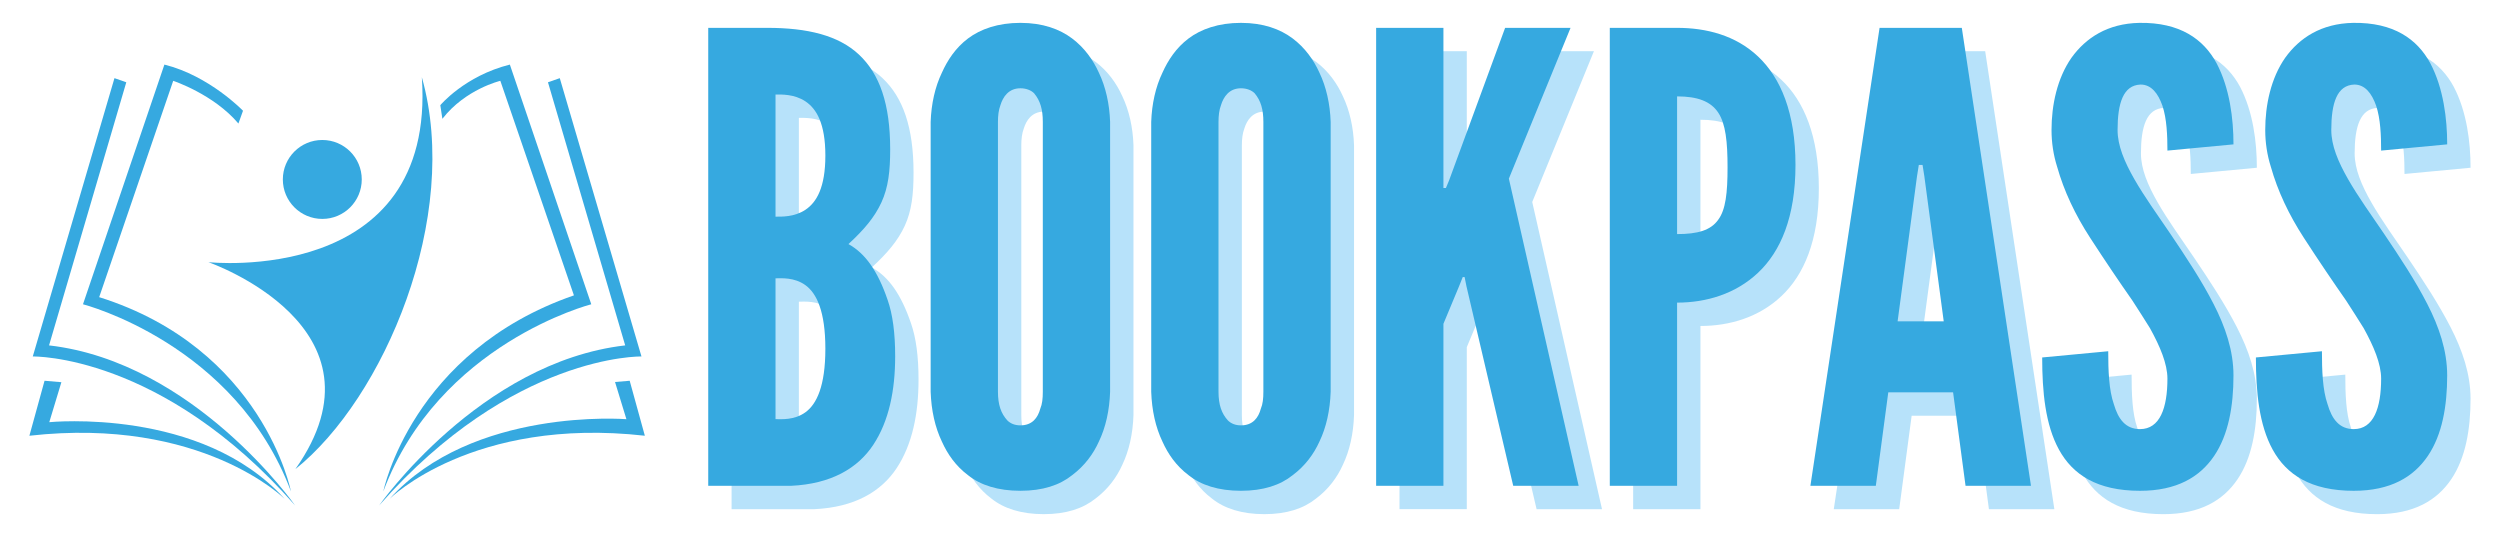 <?xml version="1.0" encoding="UTF-8"?>
<svg xmlns="http://www.w3.org/2000/svg" version="1.1" viewBox="0 0 1920 411.67">
  <!-- Generator: Adobe Illustrator 29.5.1, SVG Export Plug-In . SVG Version: 2.1.0 Build 141)  -->
  <defs>
    <style>
      .st0 {
        fill: #fff;
      }

      .st1 {
        fill: #b7e2fa;
      }

      .st2 {
        fill: #36a9e0;
      }

      .st3 {
        display: none;
      }
    </style>
  </defs>
  <g id="Livello_2" class="st3">
    <g>
      <g>
        <path class="st2" d="M561.88,390.67V38.96h45.46c30.63,0,54.56,5.74,70.35,20.58,15.79,14.83,23.93,37.8,23.93,72.73,0,16.75-1.44,29.19-6.7,40.68-5.26,11.48-13.4,21.05-25.36,32.06,12.92,7.18,22.49,20.58,30.15,43.07,3.83,11,5.74,25.36,5.74,43.06,0,26.32-4.78,49.77-16.75,67.95-11.96,18.18-32.54,30.15-63.17,31.58h-63.64ZM613.56,183.95c4.31,0,14.36.48,22.97-5.27,8.61-5.74,15.31-17.23,15.31-41.63s-6.7-35.89-15.31-41.63c-8.62-5.74-18.66-5.26-22.97-5.26v93.79ZM613.56,339.47c4.31,0,14.36.96,22.97-5.27,8.61-6.22,15.31-20.1,15.31-48.81s-6.7-42.59-15.31-48.81c-8.62-6.22-18.66-5.26-22.97-5.26v108.15Z"/>
        <path class="st2" d="M870.53,318.42c-.48,14.35-3.35,27.28-8.62,38.28-4.3,9.57-11,18.66-20.57,25.84-9.57,7.65-22.49,11.96-39.72,11.96s-30.63-4.31-40.19-11.96c-9.57-7.18-15.79-16.27-20.1-25.84-5.26-11-8.14-23.93-8.62-38.28V111.21c.48-13.88,3.35-26.8,8.62-37.8,4.3-9.57,10.53-19.14,20.1-26.32,9.57-7.18,22.97-11.96,40.19-11.96s30.15,4.79,39.72,11.96c9.57,7.18,16.27,16.75,20.57,26.32,5.26,11,8.14,23.93,8.62,37.8v207.2ZM818.84,111.21c0-9.57-1.91-16.27-6.7-22.01-2.39-2.39-6.22-3.83-10.53-3.83-9.09,0-13.4,6.7-15.31,12.92-1.44,3.83-1.92,8.14-1.92,12.92v207.2c0,10.05,2.39,16.75,7.18,22.01,2.39,2.39,5.74,3.83,10.05,3.83,9.09,0,13.4-5.74,15.32-12.92,1.43-3.35,1.91-7.65,1.91-12.92V111.21Z"/>
        <path class="st2" d="M1039.92,318.42c-.48,14.35-3.35,27.28-8.62,38.28-4.3,9.57-11,18.66-20.57,25.84-9.57,7.65-22.49,11.96-39.72,11.96s-30.63-4.31-40.19-11.96c-9.57-7.18-15.79-16.27-20.1-25.84-5.26-11-8.14-23.93-8.62-38.28V111.21c.48-13.88,3.35-26.8,8.62-37.8,4.3-9.57,10.53-19.14,20.1-26.32,9.57-7.18,22.97-11.96,40.19-11.96s30.15,4.79,39.72,11.96c9.57,7.18,16.27,16.75,20.57,26.32,5.26,11,8.14,23.93,8.62,37.8v207.2ZM988.23,111.21c0-9.57-1.91-16.27-6.7-22.01-2.39-2.39-6.22-3.83-10.53-3.83-9.09,0-13.4,6.7-15.31,12.92-1.44,3.83-1.92,8.14-1.92,12.92v207.2c0,10.05,2.39,16.75,7.18,22.01,2.39,2.39,5.74,3.83,10.05,3.83,9.09,0,13.4-5.74,15.32-12.92,1.43-3.35,1.91-7.65,1.91-12.92V111.21Z"/>
        <path class="st2" d="M1126.52,38.96v122.98h1.92l2.39-5.74,43.07-117.24h50.25l-47.38,115.8,53.59,235.91h-50.24l-35.89-153.13-1.44-7.18h-1.44l-2.87,7.18-11.96,28.71v124.41h-51.68V38.96h51.68Z"/>
        <path class="st2" d="M1254.28,38.96h51.68c22.49,0,44.98,5.74,62.21,22.01,17.23,16.27,28.72,43.07,28.72,83.26s-11.49,66.52-28.72,82.78c-17.23,16.27-39.71,22.97-62.21,22.97v140.69h-51.68V38.96ZM1305.96,197.35c15.79,0,25.84-2.87,31.58-11,5.74-7.66,7.18-20.58,7.18-40.2s-1.44-33.5-7.18-42.11c-5.74-8.62-15.79-12.44-31.58-12.44v105.75Z"/>
        <path class="st2" d="M1408.36,390.67l53.12-351.71h63.16l53.12,351.71h-50.25l-9.57-71.78h-49.77l-9.57,71.78h-50.25ZM1495.93,153.33l-1.44-9.09h-2.87l-1.44,9.09-14.84,111.01h35.41l-14.83-111.01Z"/>
        <path class="st2" d="M1682.55,133.23c0-11.48-.48-24.4-3.83-34.45-3.35-9.57-8.62-16.27-16.75-16.27-13.4.48-17.7,14.35-17.7,34.93,0,11.96,5.26,24.4,12.92,37.8,7.66,13.4,17.7,27.28,27.76,42.11,11.96,17.7,23.93,35.89,33.01,53.6,9.09,17.7,15.32,35.89,15.32,55.03,0,23.45-3.83,45.46-14.84,61.73-11,16.27-28.71,26.8-56.95,26.8-33.01,0-51.68-12.44-62.21-31.58-10.53-19.14-12.91-44.5-12.91-70.82l50.72-4.78c0,14.83.48,29.67,4.31,40.67,3.35,11.49,9.09,19.14,20.09,19.14,15.32,0,21.06-16.27,21.06-38.76,0-11.48-5.74-24.88-13.4-38.76-4.3-6.7-8.62-13.88-13.4-21.06-10.05-14.35-21.05-30.63-32.54-48.33-11.49-17.7-20.1-35.89-25.36-54.55-2.87-9.09-4.31-18.66-4.31-28.23,0-19.14,4.31-39.72,15.32-55.51,11-15.31,27.75-26.32,52.16-26.8,31.1-.48,49.29,12.44,59.34,31.1,10.05,19.14,12.92,42.59,12.92,62.21l-50.72,4.78Z"/>
        <path class="st2" d="M1846.67,133.23c0-11.48-.48-24.4-3.83-34.45-3.35-9.57-8.62-16.27-16.75-16.27-13.4.48-17.7,14.35-17.7,34.93,0,11.96,5.26,24.4,12.92,37.8,7.66,13.4,17.7,27.28,27.76,42.11,11.96,17.7,23.93,35.89,33.01,53.6,9.09,17.7,15.32,35.89,15.32,55.03,0,23.45-3.83,45.46-14.84,61.73-11,16.27-28.71,26.8-56.95,26.8-33.01,0-51.68-12.44-62.21-31.58-10.53-19.14-12.91-44.5-12.91-70.82l50.72-4.78c0,14.83.48,29.67,4.31,40.67,3.35,11.49,9.09,19.14,20.09,19.14,15.32,0,21.06-16.27,21.06-38.76,0-11.48-5.74-24.88-13.4-38.76-4.3-6.7-8.62-13.88-13.4-21.06-10.05-14.35-21.05-30.63-32.54-48.33-11.49-17.7-20.1-35.89-25.36-54.55-2.87-9.09-4.31-18.66-4.31-28.23,0-19.14,4.31-39.72,15.32-55.51,11-15.31,27.75-26.32,52.16-26.8,31.1-.48,49.29,12.44,59.34,31.1,10.05,19.14,12.92,42.59,12.92,62.21l-50.72,4.78Z"/>
      </g>
      <g>
        <path class="st0" d="M543.94,372.73V21.01h45.46c30.63,0,54.56,5.74,70.35,20.58,15.79,14.83,23.93,37.8,23.93,72.73,0,16.75-1.44,29.19-6.7,40.68-5.26,11.48-13.4,21.05-25.36,32.06,12.92,7.18,22.49,20.58,30.15,43.07,3.83,11,5.74,25.36,5.74,43.06,0,26.32-4.78,49.77-16.75,67.95-11.96,18.18-32.54,30.15-63.17,31.58h-63.64ZM595.62,166.01c4.31,0,14.36.48,22.97-5.27,8.61-5.74,15.31-17.23,15.31-41.63s-6.7-35.89-15.31-41.63c-8.62-5.74-18.66-5.26-22.97-5.26v93.79ZM595.62,321.53c4.31,0,14.36.96,22.97-5.27,8.61-6.22,15.31-20.1,15.31-48.81s-6.7-42.59-15.31-48.81c-8.62-6.22-18.66-5.26-22.97-5.26v108.15Z"/>
        <path class="st0" d="M852.58,300.47c-.48,14.35-3.35,27.28-8.62,38.28-4.3,9.57-11,18.66-20.57,25.84-9.57,7.65-22.49,11.96-39.72,11.96s-30.63-4.31-40.19-11.96c-9.57-7.18-15.79-16.27-20.1-25.84-5.26-11-8.14-23.93-8.62-38.28V93.27c.48-13.88,3.35-26.8,8.62-37.8,4.3-9.57,10.53-19.14,20.1-26.32,9.57-7.18,22.97-11.96,40.19-11.96s30.15,4.79,39.72,11.96c9.57,7.18,16.27,16.75,20.57,26.32,5.26,11,8.14,23.93,8.62,37.8v207.2ZM800.9,93.27c0-9.57-1.91-16.27-6.7-22.01-2.39-2.39-6.22-3.83-10.53-3.83-9.09,0-13.4,6.7-15.31,12.92-1.44,3.83-1.92,8.14-1.92,12.92v207.2c0,10.05,2.39,16.75,7.18,22.01,2.39,2.39,5.74,3.83,10.05,3.83,9.09,0,13.4-5.74,15.32-12.92,1.43-3.35,1.91-7.65,1.91-12.92V93.27Z"/>
        <path class="st0" d="M1021.97,300.47c-.48,14.35-3.35,27.28-8.62,38.28-4.3,9.57-11,18.66-20.57,25.84-9.57,7.65-22.49,11.96-39.72,11.96s-30.63-4.31-40.19-11.96c-9.57-7.18-15.79-16.27-20.1-25.84-5.26-11-8.14-23.93-8.62-38.28V93.27c.48-13.88,3.35-26.8,8.62-37.8,4.3-9.57,10.53-19.14,20.1-26.32,9.57-7.18,22.97-11.96,40.19-11.96s30.15,4.79,39.72,11.96c9.57,7.18,16.27,16.75,20.57,26.32,5.26,11,8.14,23.93,8.62,37.8v207.2ZM970.29,93.27c0-9.57-1.91-16.27-6.7-22.01-2.39-2.39-6.22-3.83-10.53-3.83-9.09,0-13.4,6.7-15.31,12.92-1.44,3.83-1.92,8.14-1.92,12.92v207.2c0,10.05,2.39,16.75,7.18,22.01,2.39,2.39,5.74,3.83,10.05,3.83,9.09,0,13.4-5.74,15.32-12.92,1.43-3.35,1.91-7.65,1.91-12.92V93.27Z"/>
        <path class="st0" d="M1108.57,21.01v122.98h1.92l2.39-5.74,43.07-117.24h50.25l-47.38,115.8,53.59,235.91h-50.24l-35.89-153.13-1.44-7.18h-1.44l-2.87,7.18-11.96,28.71v124.41h-51.68V21.01h51.68Z"/>
        <path class="st0" d="M1236.34,21.01h51.68c22.49,0,44.98,5.74,62.21,22.01,17.23,16.27,28.72,43.07,28.72,83.26s-11.49,66.52-28.72,82.78c-17.23,16.27-39.71,22.97-62.21,22.97v140.69h-51.68V21.01ZM1288.01,179.4c15.79,0,25.84-2.87,31.58-11,5.74-7.66,7.18-20.58,7.18-40.2s-1.44-33.5-7.18-42.11c-5.74-8.62-15.79-12.44-31.58-12.44v105.75Z"/>
        <path class="st0" d="M1390.41,372.73l53.12-351.71h63.16l53.12,351.71h-50.25l-9.57-71.78h-49.77l-9.57,71.78h-50.25ZM1477.98,135.38l-1.44-9.09h-2.87l-1.44,9.09-14.84,111.01h35.41l-14.83-111.01Z"/>
        <path class="st0" d="M1664.6,115.28c0-11.48-.48-24.4-3.83-34.45-3.35-9.57-8.62-16.27-16.75-16.27-13.4.48-17.7,14.35-17.7,34.93,0,11.96,5.26,24.4,12.92,37.8,7.66,13.4,17.7,27.28,27.76,42.11,11.96,17.7,23.93,35.89,33.01,53.6,9.09,17.7,15.32,35.89,15.32,55.03,0,23.45-3.83,45.46-14.84,61.73-11,16.27-28.71,26.8-56.95,26.8-33.01,0-51.68-12.44-62.21-31.58-10.53-19.14-12.91-44.5-12.91-70.82l50.72-4.78c0,14.83.48,29.67,4.31,40.67,3.35,11.49,9.09,19.14,20.09,19.14,15.32,0,21.06-16.27,21.06-38.76,0-11.48-5.74-24.88-13.4-38.76-4.3-6.7-8.62-13.88-13.4-21.06-10.05-14.35-21.05-30.63-32.54-48.33-11.49-17.7-20.1-35.89-25.36-54.55-2.87-9.09-4.31-18.66-4.31-28.23,0-19.14,4.31-39.72,15.32-55.51,11-15.31,27.75-26.32,52.16-26.8,31.1-.48,49.29,12.44,59.34,31.1,10.05,19.14,12.92,42.59,12.92,62.21l-50.72,4.78Z"/>
        <path class="st0" d="M1828.73,115.28c0-11.48-.48-24.4-3.83-34.45-3.35-9.57-8.62-16.27-16.75-16.27-13.4.48-17.7,14.35-17.7,34.93,0,11.96,5.26,24.4,12.92,37.8,7.66,13.4,17.7,27.28,27.76,42.11,11.96,17.7,23.93,35.89,33.01,53.6,9.09,17.7,15.32,35.89,15.32,55.03,0,23.45-3.83,45.46-14.84,61.73-11,16.27-28.71,26.8-56.95,26.8-33.01,0-51.68-12.44-62.21-31.58-10.53-19.14-12.91-44.5-12.91-70.82l50.72-4.78c0,14.83.48,29.67,4.31,40.67,3.35,11.49,9.09,19.14,20.09,19.14,15.32,0,21.06-16.27,21.06-38.76,0-11.48-5.74-24.88-13.4-38.76-4.3-6.7-8.62-13.88-13.4-21.06-10.05-14.35-21.05-30.63-32.54-48.33-11.49-17.7-20.1-35.89-25.36-54.55-2.87-9.09-4.31-18.66-4.31-28.23,0-19.14,4.31-39.72,15.32-55.51,11-15.31,27.75-26.32,52.16-26.8,31.1-.48,49.29,12.44,59.34,31.1,10.05,19.14,12.92,42.59,12.92,62.21l-50.72,4.78Z"/>
      </g>
    </g>
    <g>
      <path class="st0" d="M34.24,292.42l12.92,1.11-9.29,30.71s117.1-11.78,180.72,58.87c0,0-63.62-63.35-196-48.46l11.64-42.23Z"/>
      <path class="st0" d="M87.93,60.02l-62.74,213.75s98.92-2.19,201.52,114.48c0,0-77.3-110.13-189.02-122.99L97.01,63.19l-9.08-3.17Z"/>
      <path class="st0" d="M183.12,94.87l3.53-9.81s-25.72-26.8-60.37-35.46l-62.53,184.08s117.22,30.05,159.72,143.75c0,0-21.32-109.6-147.28-149.22l56.85-166.13s30.98,10.21,50.08,32.79Z"/>
      <path class="st0" d="M483.62,292.42l-11.26.96,8.74,28.56s-118.22-9.49-181.84,61.16c0,0,63.62-63.35,196-48.46l-11.64-42.23Z"/>
      <path class="st0" d="M339.77,91.26l-1.59-10.47s18.76-22.52,53.41-31.19l62.53,184.08s-117.22,30.05-159.72,143.75c0,0,21.63-107.35,146.39-150.59l-56.51-164.77s-26.83,6.36-44.51,29.18Z"/>
      <g>
        <path class="st0" d="M324,59.31c30.32,107.49-29.29,246.78-97.13,300.97,77.01-109.14-66.8-158.93-66.8-158.93,0,0,175.05,18.87,163.93-142.04Z"/>
        <path class="st0" d="M277.85,137.82c0,16.74-13.57,30.31-30.3,30.31s-30.31-13.57-30.31-30.31,13.57-30.31,30.31-30.31,30.3,13.57,30.3,30.31Z"/>
      </g>
      <path class="st0" d="M429.93,60.02l62.74,213.75s-98.92-2.19-201.52,114.48c0,0,77.3-110.13,189.02-122.99l-59.31-202.07,9.08-3.17Z"/>
    </g>
  </g>
  <g id="Livello_1">
    <g>
      <g>
        <path class="st1" d="M561.86,391.04V39.33h45.46c30.63,0,54.56,5.74,70.35,20.58,15.79,14.83,23.93,37.8,23.93,72.73,0,16.75-1.44,29.19-6.7,40.68-5.26,11.48-13.4,21.05-25.36,32.06,12.92,7.18,22.49,20.58,30.15,43.07,3.83,11,5.74,25.36,5.74,43.06,0,26.32-4.78,49.77-16.75,67.95-11.96,18.18-32.54,30.15-63.17,31.58h-63.64ZM613.54,184.32c4.31,0,14.36.48,22.97-5.27,8.61-5.74,15.31-17.23,15.31-41.63s-6.7-35.89-15.31-41.63c-8.62-5.74-18.66-5.26-22.97-5.26v93.79ZM613.54,339.84c4.31,0,14.36.96,22.97-5.27,8.61-6.22,15.31-20.1,15.31-48.81s-6.7-42.59-15.31-48.81c-8.62-6.22-18.66-5.26-22.97-5.26v108.15Z"/>
        <path class="st1" d="M870.51,318.79c-.48,14.35-3.35,27.28-8.62,38.28-4.3,9.57-11,18.66-20.57,25.84-9.57,7.65-22.49,11.96-39.72,11.96s-30.63-4.31-40.19-11.96c-9.57-7.18-15.79-16.27-20.1-25.84-5.26-11-8.14-23.93-8.62-38.28V111.59c.48-13.88,3.35-26.8,8.62-37.8,4.3-9.57,10.53-19.14,20.1-26.32,9.57-7.18,22.97-11.96,40.19-11.96s30.15,4.79,39.72,11.96c9.57,7.18,16.27,16.75,20.57,26.32,5.26,11,8.14,23.93,8.62,37.8v207.2ZM818.82,111.59c0-9.57-1.91-16.27-6.7-22.01-2.39-2.39-6.22-3.83-10.53-3.83-9.09,0-13.4,6.7-15.31,12.92-1.44,3.83-1.92,8.14-1.92,12.92v207.2c0,10.05,2.39,16.75,7.18,22.01,2.39,2.39,5.74,3.83,10.05,3.83,9.09,0,13.4-5.74,15.32-12.92,1.43-3.35,1.91-7.65,1.91-12.92V111.59Z"/>
        <path class="st1" d="M1039.9,318.79c-.48,14.35-3.35,27.28-8.62,38.28-4.3,9.57-11,18.66-20.57,25.84-9.57,7.65-22.49,11.96-39.72,11.96s-30.63-4.31-40.19-11.96c-9.57-7.18-15.79-16.27-20.1-25.84-5.26-11-8.14-23.93-8.62-38.28V111.59c.48-13.88,3.35-26.8,8.62-37.8,4.3-9.57,10.53-19.14,20.1-26.32,9.57-7.18,22.97-11.96,40.19-11.96s30.15,4.79,39.72,11.96c9.57,7.18,16.27,16.75,20.57,26.32,5.26,11,8.14,23.93,8.62,37.8v207.2ZM988.21,111.59c0-9.57-1.91-16.27-6.7-22.01-2.39-2.39-6.22-3.83-10.53-3.83-9.09,0-13.4,6.7-15.31,12.92-1.44,3.83-1.92,8.14-1.92,12.92v207.2c0,10.05,2.39,16.75,7.18,22.01,2.39,2.39,5.74,3.83,10.05,3.83,9.09,0,13.4-5.74,15.32-12.92,1.43-3.35,1.91-7.65,1.91-12.92V111.59Z"/>
        <path class="st1" d="M1126.5,39.33v122.98h1.92l2.39-5.74,43.07-117.24h50.25l-47.38,115.8,53.59,235.91h-50.24l-35.89-153.13-1.44-7.18h-1.44l-2.87,7.18-11.96,28.71v124.41h-51.68V39.33h51.68Z"/>
        <path class="st1" d="M1254.26,39.33h51.68c22.49,0,44.98,5.74,62.21,22.01,17.23,16.27,28.72,43.07,28.72,83.26s-11.49,66.52-28.72,82.78c-17.23,16.27-39.71,22.97-62.21,22.97v140.69h-51.68V39.33ZM1305.94,197.72c15.79,0,25.84-2.87,31.58-11,5.74-7.66,7.18-20.58,7.18-40.2s-1.44-33.5-7.18-42.11c-5.74-8.62-15.79-12.44-31.58-12.44v105.75Z"/>
        <path class="st1" d="M1408.34,391.04l53.12-351.71h63.16l53.12,351.71h-50.25l-9.57-71.78h-49.77l-9.57,71.78h-50.25ZM1495.91,153.7l-1.44-9.09h-2.87l-1.44,9.09-14.84,111.01h35.41l-14.83-111.01Z"/>
        <path class="st1" d="M1682.53,133.6c0-11.48-.48-24.4-3.83-34.45-3.35-9.57-8.62-16.27-16.75-16.27-13.4.48-17.7,14.35-17.7,34.93,0,11.96,5.26,24.4,12.92,37.8,7.66,13.4,17.7,27.28,27.76,42.11,11.96,17.7,23.93,35.89,33.01,53.6,9.09,17.7,15.32,35.89,15.32,55.03,0,23.45-3.83,45.46-14.84,61.73-11,16.27-28.71,26.8-56.95,26.8-33.01,0-51.68-12.44-62.21-31.58-10.53-19.14-12.91-44.5-12.91-70.82l50.72-4.78c0,14.83.48,29.67,4.31,40.67,3.35,11.49,9.09,19.14,20.09,19.14,15.32,0,21.06-16.27,21.06-38.76,0-11.48-5.74-24.88-13.4-38.76-4.3-6.7-8.62-13.88-13.4-21.06-10.05-14.35-21.05-30.63-32.54-48.33-11.49-17.7-20.1-35.89-25.36-54.55-2.87-9.09-4.31-18.66-4.31-28.23,0-19.14,4.31-39.72,15.32-55.51,11-15.31,27.75-26.32,52.16-26.8,31.1-.48,49.29,12.44,59.34,31.1,10.05,19.14,12.92,42.59,12.92,62.21l-50.72,4.78Z"/>
        <path class="st1" d="M1846.65,133.6c0-11.48-.48-24.4-3.83-34.45-3.35-9.57-8.62-16.27-16.75-16.27-13.4.48-17.7,14.35-17.7,34.93,0,11.96,5.26,24.4,12.92,37.8,7.66,13.4,17.7,27.28,27.76,42.11,11.96,17.7,23.93,35.89,33.01,53.6,9.09,17.7,15.32,35.89,15.32,55.03,0,23.45-3.83,45.46-14.84,61.73-11,16.27-28.71,26.8-56.95,26.8-33.01,0-51.68-12.44-62.21-31.58-10.53-19.14-12.91-44.5-12.91-70.82l50.72-4.78c0,14.83.48,29.67,4.31,40.67,3.35,11.49,9.09,19.14,20.09,19.14,15.32,0,21.06-16.27,21.06-38.76,0-11.48-5.74-24.88-13.4-38.76-4.3-6.7-8.62-13.88-13.4-21.06-10.05-14.35-21.05-30.63-32.54-48.33-11.49-17.7-20.1-35.89-25.36-54.55-2.87-9.09-4.31-18.66-4.31-28.23,0-19.14,4.31-39.72,15.32-55.51,11-15.31,27.75-26.32,52.16-26.8,31.1-.48,49.29,12.44,59.34,31.1,10.05,19.14,12.92,42.59,12.92,62.21l-50.72,4.78Z"/>
      </g>
      <g>
        <path class="st2" d="M543.92,373.1V21.39h45.46c30.63,0,54.56,5.74,70.35,20.58,15.79,14.83,23.93,37.8,23.93,72.73,0,16.75-1.44,29.19-6.7,40.68-5.26,11.48-13.4,21.05-25.36,32.06,12.92,7.18,22.49,20.58,30.15,43.07,3.83,11,5.74,25.36,5.74,43.06,0,26.32-4.78,49.77-16.75,67.95-11.96,18.18-32.54,30.15-63.17,31.58h-63.64ZM595.6,166.38c4.31,0,14.36.48,22.97-5.27,8.61-5.74,15.31-17.23,15.31-41.63s-6.7-35.89-15.31-41.63c-8.62-5.74-18.66-5.26-22.97-5.26v93.79ZM595.6,321.9c4.31,0,14.36.96,22.97-5.27,8.61-6.22,15.31-20.1,15.31-48.81s-6.7-42.59-15.31-48.81c-8.62-6.22-18.66-5.26-22.97-5.26v108.15Z"/>
        <path class="st2" d="M852.56,300.84c-.48,14.35-3.35,27.28-8.62,38.28-4.3,9.57-11,18.66-20.57,25.84-9.57,7.65-22.49,11.96-39.72,11.96s-30.63-4.31-40.19-11.96c-9.57-7.18-15.79-16.27-20.1-25.84-5.26-11-8.14-23.93-8.62-38.28V93.64c.48-13.88,3.35-26.8,8.62-37.8,4.3-9.57,10.53-19.14,20.1-26.32,9.57-7.18,22.97-11.96,40.19-11.96s30.15,4.79,39.72,11.96c9.57,7.18,16.27,16.75,20.57,26.32,5.26,11,8.14,23.93,8.62,37.8v207.2ZM800.88,93.64c0-9.57-1.91-16.27-6.7-22.01-2.39-2.39-6.22-3.83-10.53-3.83-9.09,0-13.4,6.7-15.31,12.92-1.44,3.83-1.92,8.14-1.92,12.92v207.2c0,10.05,2.39,16.75,7.18,22.01,2.39,2.39,5.74,3.83,10.05,3.83,9.09,0,13.4-5.74,15.32-12.92,1.43-3.35,1.91-7.65,1.91-12.92V93.64Z"/>
        <path class="st2" d="M1021.95,300.84c-.48,14.35-3.35,27.28-8.62,38.28-4.3,9.57-11,18.66-20.57,25.84-9.57,7.65-22.49,11.96-39.72,11.96s-30.63-4.31-40.19-11.96c-9.57-7.18-15.79-16.27-20.1-25.84-5.26-11-8.14-23.93-8.62-38.28V93.64c.48-13.88,3.35-26.8,8.62-37.8,4.3-9.57,10.53-19.14,20.1-26.32,9.57-7.18,22.97-11.96,40.19-11.96s30.15,4.79,39.72,11.96c9.57,7.18,16.27,16.75,20.57,26.32,5.26,11,8.14,23.93,8.62,37.8v207.2ZM970.27,93.64c0-9.57-1.91-16.27-6.7-22.01-2.39-2.39-6.22-3.83-10.53-3.83-9.09,0-13.4,6.7-15.31,12.92-1.44,3.83-1.92,8.14-1.92,12.92v207.2c0,10.05,2.39,16.75,7.18,22.01,2.39,2.39,5.74,3.83,10.05,3.83,9.09,0,13.4-5.74,15.32-12.92,1.43-3.35,1.91-7.65,1.91-12.92V93.64Z"/>
        <path class="st2" d="M1108.55,21.39v122.98h1.92l2.39-5.74,43.07-117.24h50.25l-47.38,115.8,53.59,235.91h-50.24l-35.89-153.13-1.44-7.18h-1.44l-2.87,7.18-11.96,28.71v124.41h-51.68V21.39h51.68Z"/>
        <path class="st2" d="M1236.32,21.39h51.68c22.49,0,44.98,5.74,62.21,22.01,17.23,16.27,28.72,43.07,28.72,83.26s-11.49,66.52-28.72,82.78c-17.23,16.27-39.71,22.97-62.21,22.97v140.69h-51.68V21.39ZM1288,179.78c15.79,0,25.84-2.87,31.58-11,5.74-7.66,7.18-20.58,7.18-40.2s-1.44-33.5-7.18-42.11c-5.74-8.62-15.79-12.44-31.58-12.44v105.75Z"/>
        <path class="st2" d="M1390.39,373.1l53.12-351.71h63.16l53.12,351.71h-50.25l-9.57-71.78h-49.77l-9.57,71.78h-50.25ZM1477.96,135.75l-1.44-9.09h-2.87l-1.44,9.09-14.84,111.01h35.41l-14.83-111.01Z"/>
        <path class="st2" d="M1664.58,115.65c0-11.48-.48-24.4-3.83-34.45-3.35-9.57-8.62-16.27-16.75-16.27-13.4.48-17.7,14.35-17.7,34.93,0,11.96,5.26,24.4,12.92,37.8,7.66,13.4,17.7,27.28,27.76,42.11,11.96,17.7,23.93,35.89,33.01,53.6,9.09,17.7,15.32,35.89,15.32,55.03,0,23.45-3.83,45.46-14.84,61.73-11,16.27-28.71,26.8-56.95,26.8-33.01,0-51.68-12.44-62.21-31.58-10.53-19.14-12.91-44.5-12.91-70.82l50.72-4.78c0,14.83.48,29.67,4.31,40.67,3.35,11.49,9.09,19.14,20.09,19.14,15.32,0,21.06-16.27,21.06-38.76,0-11.48-5.74-24.88-13.4-38.76-4.3-6.7-8.62-13.88-13.4-21.06-10.05-14.35-21.05-30.63-32.54-48.33-11.49-17.7-20.1-35.89-25.36-54.55-2.87-9.09-4.31-18.66-4.31-28.23,0-19.14,4.31-39.72,15.32-55.51,11-15.31,27.75-26.32,52.16-26.8,31.1-.48,49.29,12.44,59.34,31.1,10.05,19.14,12.92,42.59,12.92,62.21l-50.72,4.78Z"/>
        <path class="st2" d="M1828.71,115.65c0-11.48-.48-24.4-3.83-34.45-3.35-9.57-8.62-16.27-16.75-16.27-13.4.48-17.7,14.35-17.7,34.93,0,11.96,5.26,24.4,12.92,37.8,7.66,13.4,17.7,27.28,27.76,42.11,11.96,17.7,23.93,35.89,33.01,53.6,9.09,17.7,15.32,35.89,15.32,55.03,0,23.45-3.83,45.46-14.84,61.73-11,16.27-28.71,26.8-56.95,26.8-33.01,0-51.68-12.44-62.21-31.58-10.53-19.14-12.91-44.5-12.91-70.82l50.72-4.78c0,14.83.48,29.67,4.31,40.67,3.35,11.49,9.09,19.14,20.09,19.14,15.32,0,21.06-16.27,21.06-38.76,0-11.48-5.74-24.88-13.4-38.76-4.3-6.7-8.62-13.88-13.4-21.06-10.05-14.35-21.05-30.63-32.54-48.33-11.49-17.7-20.1-35.89-25.36-54.55-2.87-9.09-4.31-18.66-4.31-28.23,0-19.14,4.31-39.72,15.32-55.51,11-15.31,27.75-26.32,52.16-26.8,31.1-.48,49.29,12.44,59.34,31.1,10.05,19.14,12.92,42.59,12.92,62.21l-50.72,4.78Z"/>
      </g>
    </g>
    <g>
      <path class="st2" d="M34.22,292.42l12.92,1.11-9.29,30.71s117.1-11.78,180.72,58.87c0,0-63.62-63.35-196-48.46l11.64-42.23Z"/>
      <path class="st2" d="M87.91,60.02l-62.74,213.75s98.92-2.19,201.52,114.48c0,0-77.3-110.13-189.02-122.99L96.99,63.19l-9.08-3.17Z"/>
      <path class="st2" d="M183.1,94.87l3.53-9.81s-25.72-26.8-60.37-35.46l-62.53,184.08s117.22,30.05,159.72,143.75c0,0-21.32-109.6-147.28-149.22l56.85-166.13s30.98,10.21,50.08,32.79Z"/>
      <path class="st2" d="M483.6,292.42l-11.26.96,8.74,28.56s-118.22-9.49-181.84,61.16c0,0,63.62-63.35,196-48.46l-11.64-42.23Z"/>
      <path class="st2" d="M339.75,91.26l-1.59-10.47s18.76-22.52,53.41-31.19l62.53,184.08s-117.22,30.05-159.72,143.75c0,0,21.63-107.35,146.39-150.59l-56.51-164.77s-26.83,6.36-44.51,29.18Z"/>
      <g>
        <path class="st2" d="M323.98,59.31c30.32,107.49-29.29,246.78-97.13,300.97,77.01-109.14-66.8-158.93-66.8-158.93,0,0,175.05,18.87,163.93-142.04Z"/>
        <path class="st2" d="M277.83,137.82c0,16.74-13.57,30.31-30.3,30.31s-30.31-13.57-30.31-30.31,13.57-30.31,30.31-30.31,30.3,13.57,30.3,30.31Z"/>
      </g>
      <path class="st2" d="M429.91,60.02l62.74,213.75s-98.92-2.19-201.52,114.48c0,0,77.3-110.13,189.02-122.99l-59.31-202.07,9.08-3.17Z"/>
    </g>
  </g>
</svg>